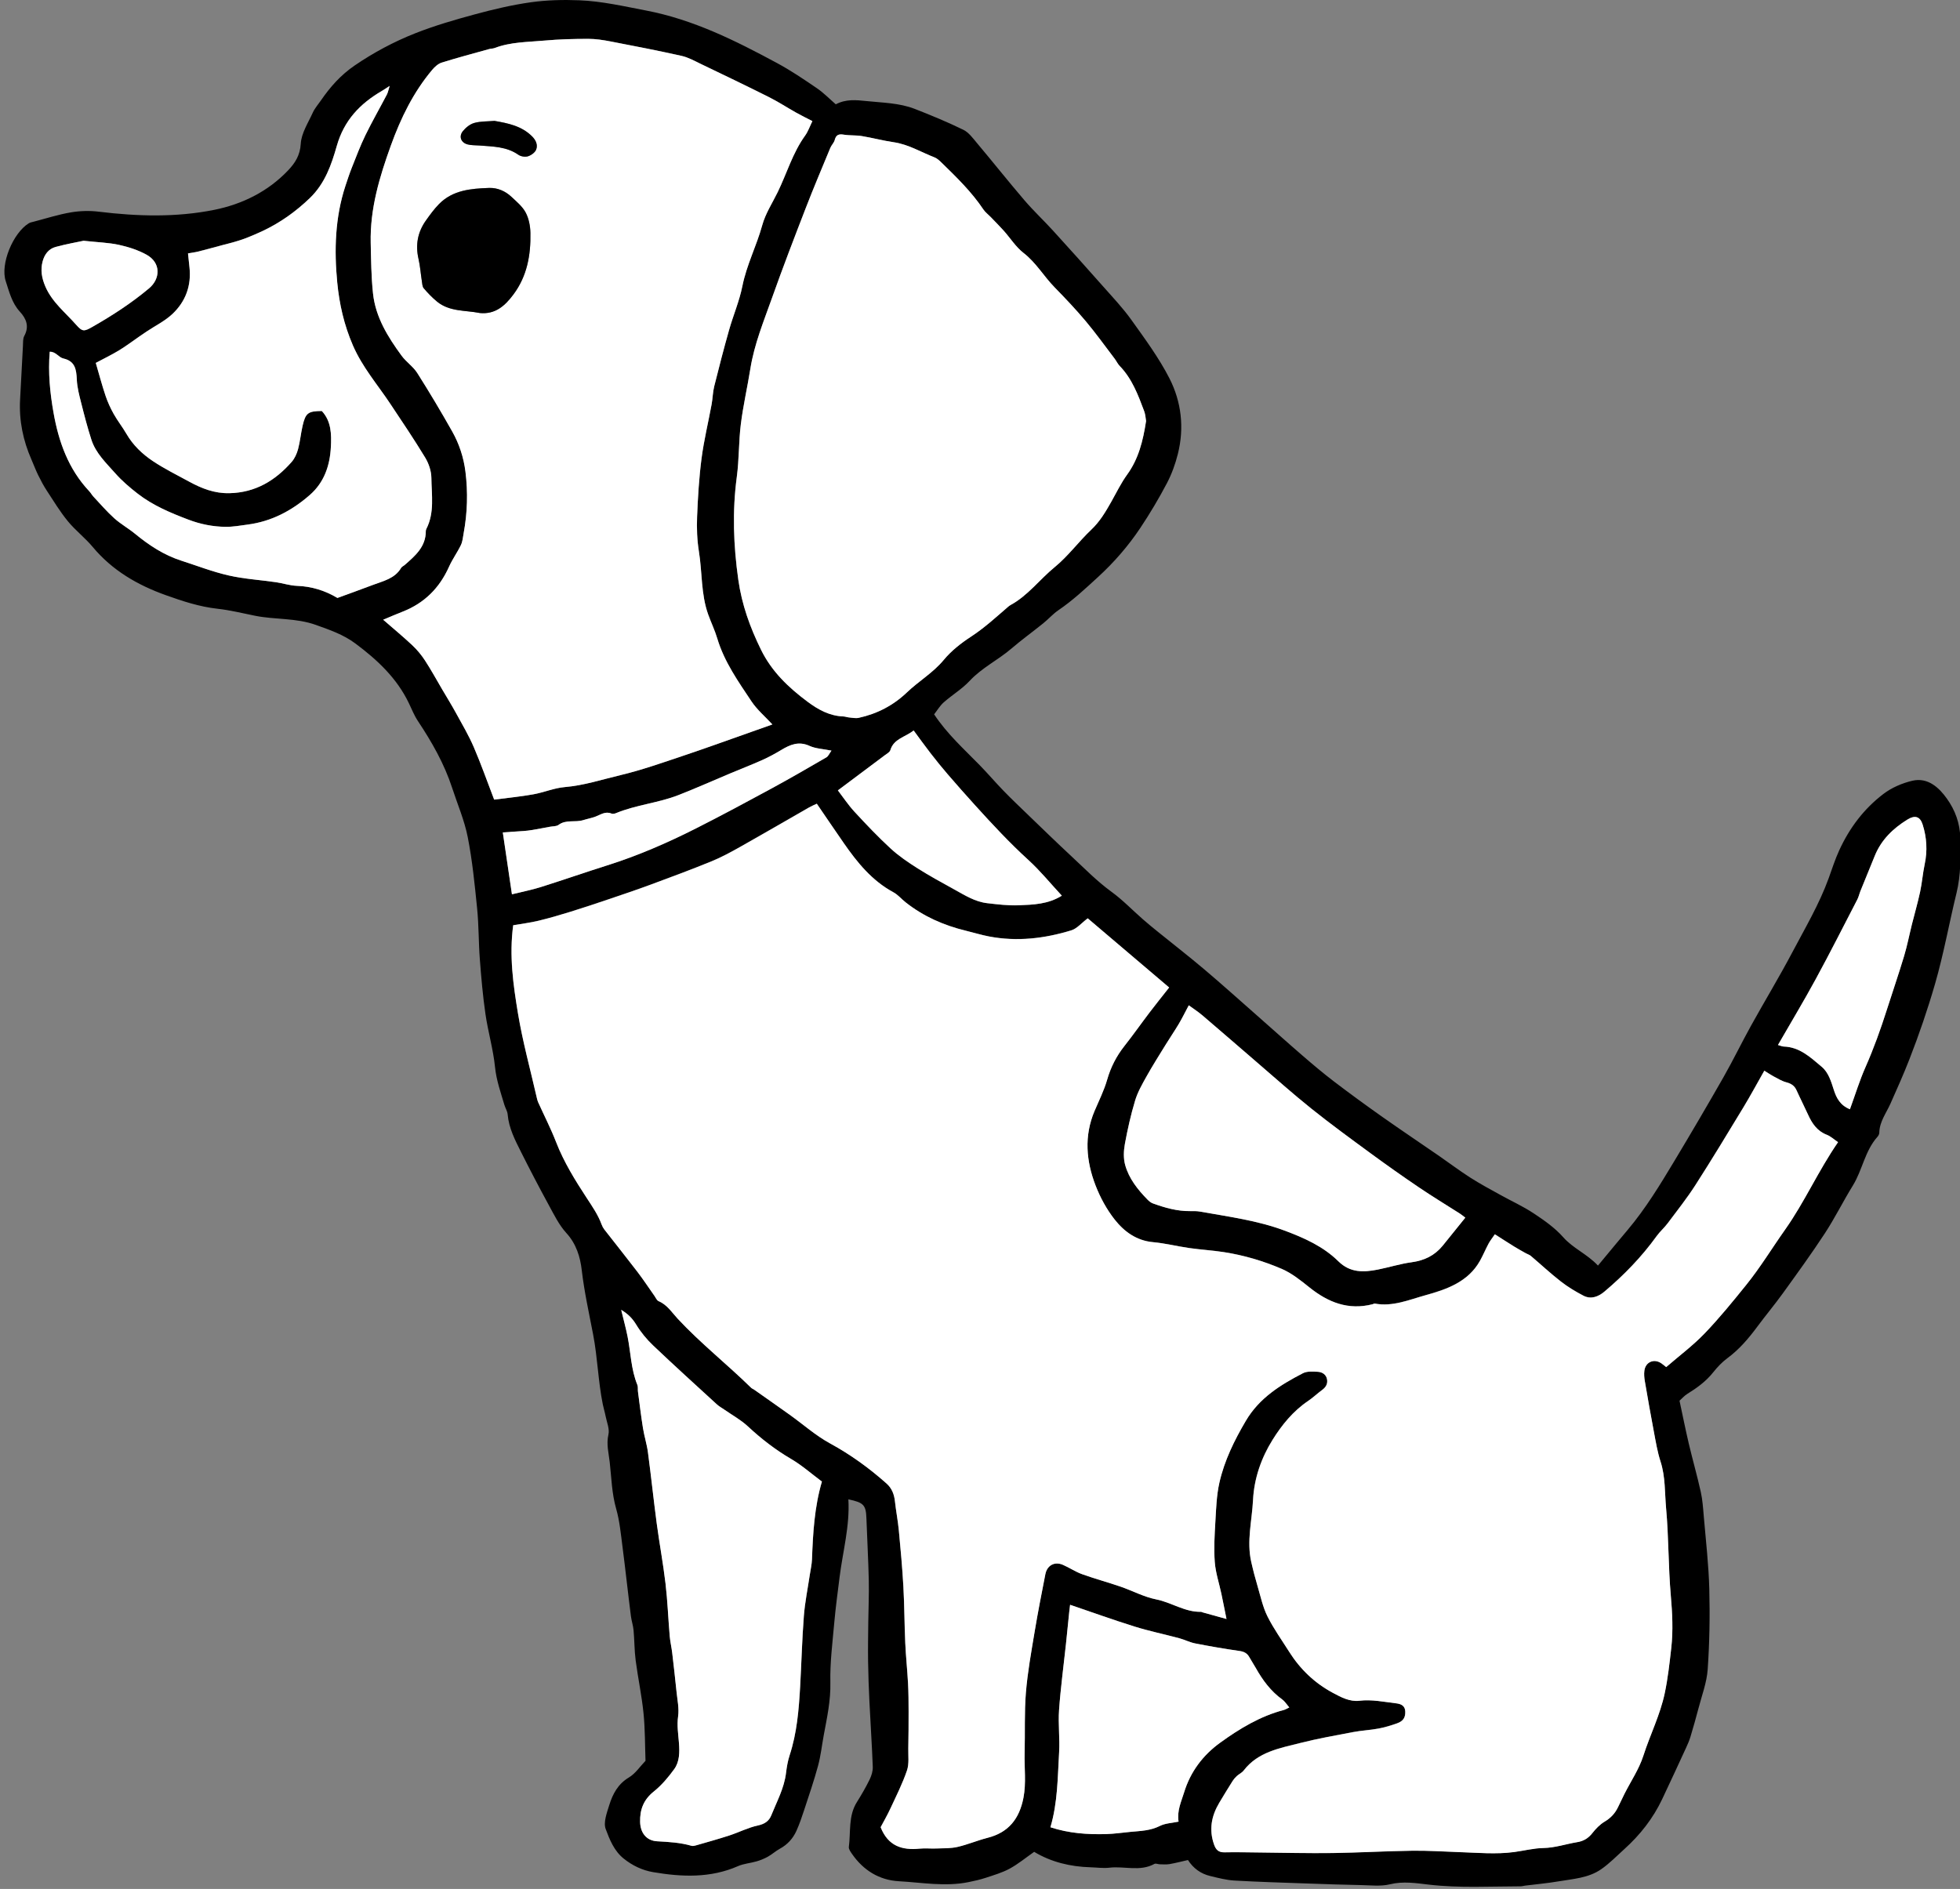 <?xml version="1.0" encoding="UTF-8"?>
<!DOCTYPE svg PUBLIC '-//W3C//DTD SVG 1.0//EN'
          'http://www.w3.org/TR/2001/REC-SVG-20010904/DTD/svg10.dtd'>
<svg data-name="Layer 2" height="88.3" preserveAspectRatio="xMidYMid meet" version="1.0" viewBox="-0.2 -0.0 91.6 88.3" width="91.6" xmlns="http://www.w3.org/2000/svg" xmlns:xlink="http://www.w3.org/1999/xlink" zoomAndPan="magnify"
><rect x="-0.2" y="-0.0" width="91.6" height="88.3" fill="#808080" stroke="none"/><g data-name="Layer 1"
  ><g
    ><g id="change1_1"
      ><path d="m38.857,4.878c.477-.255.951-.204,1.443-.153.761.079,1.533.086,2.255.367.765.298,1.526.614,2.264.974.251.122.443.386.631.611.75.893,1.476,1.807,2.234,2.693.42.49.894.933,1.329,1.411.778.853,1.549,1.713,2.314,2.578.463.524.949,1.035,1.354,1.603.63.882,1.282,1.765,1.773,2.726.56,1.097.699,2.313.393,3.532-.118.471-.288.942-.513,1.37-.375.712-.788,1.409-1.235,2.079-.562.844-1.224,1.608-1.975,2.297-.596.547-1.183,1.098-1.854,1.554-.259.176-.471.42-.716.618-.492.397-1.006.768-1.485,1.179-.624.536-1.378.894-1.95,1.508-.355.381-.819.658-1.213,1.006-.177.157-.302.372-.45.561.612.923,1.398,1.626,2.131,2.377.38.389.733.805,1.112,1.196.365.376.745.738,1.122,1.101.68.655,1.356,1.314,2.047,1.956.613.569,1.195,1.169,1.878,1.666.523.38.976.855,1.465,1.283.236.207.479.405.723.602.721.584,1.455,1.153,2.163,1.753.828.701,1.635,1.428,2.45,2.145.711.626,1.414,1.259,2.131,1.878.478.413.961.821,1.463,1.204.737.562,1.486,1.108,2.243,1.643.882.622,1.778,1.223,2.667,1.836.488.337.962.696,1.462,1.016.454.291.932.546,1.404.808.518.289,1.064.534,1.556.861.493.327.996.678,1.382,1.116.463.526,1.11.779,1.625,1.327.3-.362.576-.695.853-1.028.18-.216.36-.431.541-.646.84-.999,1.514-2.111,2.183-3.224.777-1.294,1.541-2.596,2.289-3.907.45-.79.846-1.611,1.287-2.407.639-1.153,1.323-2.281,1.938-3.446.596-1.13,1.252-2.237,1.689-3.442.16-.441.299-.882.497-1.314.481-1.049,1.155-1.939,2.059-2.629.388-.297.882-.51,1.36-.621.722-.167,1.244.321,1.611.836.38.532.616,1.149.628,1.861.015.86.029,1.704-.177,2.548-.345,1.412-.6,2.848-1.002,4.243-.344,1.192-.747,2.37-1.2,3.532-.274.704-.582,1.389-.887,2.076-.197.444-.511.84-.521,1.358-.001.064-.04.14-.085.19-.589.658-.703,1.554-1.153,2.283-.452.732-.834,1.508-1.304,2.227-.625.955-1.297,1.88-1.965,2.806-.38.527-.798,1.026-1.185,1.548-.41.553-.848,1.073-1.409,1.486-.249.183-.469.419-.663.662-.336.422-.757.728-1.209,1.006-.131.08-.235.204-.364.319.146.678.279,1.347.435,2.011.177.751.391,1.494.558,2.247.083.373.109.761.141,1.144.096,1.134.229,2.267.258,3.403.033,1.25.011,2.506-.075,3.754-.043.62-.277,1.227-.435,1.838-.114.441-.241.878-.371,1.314-.05.168-.121.331-.194.49-.373.809-.745,1.619-1.127,2.424-.427.902-1.032,1.672-1.771,2.338-.355.32-.691.669-1.081.939-.594.412-1.317.451-2.005.568-.514.088-1.035.133-1.553.198-.069.009-.138.032-.207.032-1.429.002-2.855.087-4.287-.079-.589-.068-1.197-.168-1.818-.016-.432.106-.909.045-1.365.037-.823-.015-1.645-.044-2.468-.073-1.147-.041-2.294-.073-3.439-.139-.381-.022-.759-.123-1.133-.213-.441-.105-.791-.364-1.035-.746-.316.071-.586.143-.861.19-.147.025-.302.012-.453.009-.086-.001-.191-.053-.253-.018-.676.372-1.405.094-2.103.177-.29.034-.589-.011-.883-.019-.945-.027-1.84-.243-2.635-.722-.396.277-.748.569-1.142.784-.348.19-.74.303-1.12.429-.263.087-.536.148-.808.203-1.086.22-2.172.019-3.254-.042-.916-.051-1.658-.51-2.188-1.275-.069-.099-.162-.227-.149-.329.093-.705-.032-1.449.378-2.099.214-.341.417-.691.594-1.053.088-.18.154-.397.146-.594-.038-1.013-.107-2.024-.156-3.037-.031-.629-.054-1.259-.063-1.889-.009-.61.003-1.221.009-1.832.007-.65.038-1.299.024-1.948-.021-.962-.077-1.923-.11-2.884-.022-.645-.117-.759-.844-.912.073,1.246-.262,2.437-.413,3.651-.086.696-.182,1.392-.244,2.09-.083.94-.206,1.884-.185,2.823.019.84-.155,1.633-.305,2.439-.09.484-.142.977-.27,1.451-.187.694-.422,1.375-.646,2.059-.109.332-.221.664-.364.982-.161.358-.417.642-.771.835-.198.108-.368.265-.565.375-.165.092-.345.165-.527.218-.285.084-.595.104-.863.221-1.296.569-2.635.511-3.978.282-.498-.085-.966-.307-1.375-.637-.446-.36-.652-.887-.835-1.376-.116-.309.052-.753.164-1.114.162-.522.405-.991.922-1.299.303-.181.516-.51.774-.777-.026-.714-.017-1.473-.093-2.224-.083-.827-.259-1.644-.367-2.469-.061-.466-.055-.94-.098-1.409-.02-.222-.095-.438-.124-.66-.138-1.077-.252-2.156-.392-3.233-.078-.599-.135-1.217-.296-1.781-.207-.724-.221-1.453-.302-2.18-.047-.423-.166-.843-.061-1.295.061-.262-.075-.571-.131-.857-.036-.186-.094-.368-.132-.555-.218-1.076-.243-2.176-.451-3.26-.192-1-.415-2.002-.534-3.022-.07-.603-.253-1.219-.714-1.722-.348-.38-.585-.871-.836-1.331-.444-.813-.872-1.636-1.288-2.464-.28-.558-.569-1.115-.624-1.758-.013-.15-.108-.292-.152-.441-.172-.582-.375-1.147-.438-1.768-.084-.835-.328-1.652-.448-2.485-.123-.848-.197-1.705-.262-2.56-.06-.787-.047-1.58-.126-2.364-.112-1.118-.223-2.24-.439-3.34-.154-.785-.479-1.537-.729-2.303-.367-1.126-.947-2.142-1.599-3.123-.173-.26-.29-.558-.426-.841-.563-1.172-1.477-2.025-2.5-2.787-.558-.416-1.19-.632-1.84-.865-.935-.336-1.907-.241-2.847-.43-.583-.117-1.163-.262-1.753-.327-.842-.093-1.629-.353-2.418-.635-1.324-.474-2.499-1.155-3.414-2.253-.356-.427-.81-.773-1.162-1.203-.365-.445-.666-.942-.982-1.425-.153-.234-.285-.483-.408-.734-.115-.234-.205-.48-.31-.719-.394-.895-.586-1.828-.533-2.808.045-.837.086-1.674.133-2.51.009-.157-.007-.337.063-.466.242-.446.095-.806-.208-1.136-.373-.406-.497-.932-.659-1.425-.263-.802.342-2.249,1.071-2.701.071-.044.161-.06.244-.081.576-.15,1.145-.334,1.73-.433.425-.072.877-.085,1.305-.032,1.805.221,3.615.272,5.396-.086,1.311-.264,2.513-.856,3.456-1.851.319-.337.555-.698.586-1.239.028-.495.347-.978.562-1.454.092-.203.247-.378.376-.565.438-.636.926-1.192,1.589-1.644.892-.608,1.829-1.107,2.819-1.499.911-.36,1.859-.635,2.806-.891.857-.232,1.728-.438,2.606-.561.743-.104,1.506-.122,2.257-.092,1.053.041,2.081.279,3.117.477,2.21.422,4.179,1.407,6.126,2.457.646.348,1.259.763,1.866,1.178.314.214.584.494.883.753Zm15.584,41.283c-1.277-1.085-2.556-2.172-3.809-3.237-.296.224-.503.481-.764.561-1.258.387-2.545.537-3.853.286-.361-.069-.715-.18-1.073-.266-1.034-.249-1.988-.67-2.826-1.333-.192-.152-.354-.352-.565-.465-1.005-.542-1.693-1.396-2.326-2.308-.417-.601-.827-1.208-1.254-1.832-.107.051-.237.103-.358.172-1.067.61-2.128,1.23-3.2,1.833-.443.249-.892.495-1.361.687-.94.385-1.894.738-2.847,1.091-.64.237-1.288.455-1.935.674-.598.202-1.197.403-1.8.59-.5.155-1.004.302-1.513.425-.386.093-.783.141-1.175.209-.192,1.417,0,2.775.222,4.115.221,1.33.582,2.637.882,3.954.016.068.032.138.061.202.281.622.593,1.231.84,1.866.365.939.892,1.786,1.436,2.619.261.4.527.785.692,1.234.03.082.073.162.126.231.517.664,1.044,1.321,1.555,1.991.276.362.526.743.789,1.115.061.086.108.21.192.244.396.166.613.519.884.812,1.073,1.159,2.317,2.135,3.442,3.239.036.036.09.052.133.082.557.392,1.116.783,1.67,1.179.627.449,1.212.973,1.884,1.338.96.522,1.827,1.152,2.638,1.873.25.222.359.507.395.836.049.455.139.905.182,1.36.083.874.163,1.748.212,2.624.049.877.048,1.756.088,2.634.029.632.096,1.262.13,1.894.024.436.025.874.026,1.312.001.575-.003,1.151-.014,1.726-.007.346.045.717-.062,1.031-.207.61-.501,1.191-.774,1.778-.146.314-.321.615-.457.874.351.889,1.01,1.082,1.821,1.001.261-.026.527.004.79-.007.328-.013.666,0,.982-.073.477-.11.933-.306,1.408-.427.982-.25,1.482-.893,1.672-1.865.137-.703.037-1.399.056-2.098.026-.942-.017-1.889.06-2.827.078-.957.252-1.907.41-2.855.149-.895.325-1.785.499-2.676.082-.419.435-.607.822-.438.305.133.586.325.897.437.588.212,1.194.375,1.785.578.562.193,1.101.486,1.676.6.72.142,1.345.603,2.103.581.016,0,.032.016.048.02.372.104.744.207,1.135.315-.087-.43-.16-.806-.24-1.182-.105-.494-.271-.982-.308-1.481-.047-.626-.008-1.261.028-1.89.035-.609.055-1.229.188-1.82.232-1.032.695-1.973,1.235-2.889.633-1.074,1.618-1.681,2.665-2.225.197-.102.475-.084.711-.067.195.014.378.126.419.347.039.208-.049.37-.224.498-.227.166-.431.363-.663.52-.698.47-1.226,1.123-1.654,1.808-.526.843-.865,1.798-.917,2.82-.048.961-.303,1.917-.086,2.885.088.391.191.78.304,1.165.139.469.241.96.458,1.393.288.576.669,1.106,1.014,1.653.514.816,1.193,1.464,2.043,1.919.383.205.781.422,1.237.368.583-.069,1.147.054,1.717.121.211.025.417.099.427.38.01.28-.089.453-.386.557-.281.099-.569.187-.861.242-.394.073-.799.091-1.193.166-.827.156-1.657.305-2.472.511-.961.243-1.97.414-2.637,1.282-.082.107-.222.169-.325.263-.076.069-.145.15-.199.237-.212.337-.421.676-.624,1.019-.361.611-.484,1.248-.24,1.94.088.252.212.374.492.368.56-.013,1.12.003,1.68.008,1.118.01,2.236.04,3.353.025,1.245-.017,2.49-.091,3.735-.108.735-.01,1.47.042,2.205.065.859.028,1.712.113,2.578-.006.448-.061.899-.178,1.341-.185.557-.01,1.063-.189,1.595-.276.289-.047.514-.183.701-.421.16-.204.352-.405.573-.536.288-.171.491-.39.63-.684.098-.206.196-.412.299-.616.299-.593.683-1.158.883-1.782.314-.98.782-1.9.999-2.923.149-.704.226-1.41.305-2.115.092-.81.05-1.63-.022-2.452-.119-1.355-.096-2.723-.22-4.077-.066-.727-.028-1.471-.26-2.186-.145-.447-.221-.917-.309-1.381-.151-.793-.29-1.587-.426-2.383-.027-.155-.04-.319-.021-.474.051-.421.46-.591.806-.344.069.049.134.104.215.168.61-.528,1.248-1.004,1.792-1.57.692-.72,1.324-1.499,1.952-2.277.66-.82,1.207-1.723,1.814-2.581.913-1.291,1.545-2.741,2.473-4.086-.185-.125-.341-.274-.527-.346-.45-.174-.685-.525-.872-.936-.175-.384-.367-.759-.541-1.144-.096-.212-.248-.312-.473-.371-.211-.055-.405-.177-.602-.28-.135-.071-.261-.159-.43-.264-.339.597-.646,1.167-.981,1.72-.736,1.215-1.471,2.431-2.238,3.626-.397.619-.857,1.198-1.298,1.788-.157.21-.361.385-.514.597-.701.974-1.53,1.827-2.444,2.598-.279.236-.625.374-.98.188-.368-.192-.73-.41-1.057-.665-.484-.377-.933-.798-1.402-1.195-.065-.055-.155-.079-.231-.122-.181-.102-.363-.202-.54-.311-.295-.182-.585-.372-.908-.577-.123.181-.222.301-.293.435-.14.262-.255.539-.399.798-.555.999-1.575,1.347-2.553,1.617-.757.209-1.533.547-2.366.389-.03-.006-.066.021-.1.03-1.134.292-2.082-.085-2.959-.789-.405-.325-.828-.664-1.298-.866-.863-.37-1.77-.637-2.703-.781-.533-.082-1.074-.113-1.607-.189-.568-.081-1.129-.224-1.698-.276-.774-.071-1.347-.494-1.789-1.053-.375-.475-.678-1.033-.897-1.6-.439-1.139-.54-2.311-.047-3.478.205-.484.445-.96.589-1.462.168-.587.433-1.103.809-1.579.403-.51.776-1.042,1.169-1.56.285-.375.581-.742.92-1.173Zm-18.543-12.298c-.335-.364-.715-.684-.979-1.081-.617-.929-1.269-1.845-1.596-2.938-.114-.383-.291-.747-.426-1.124-.34-.951-.274-1.965-.433-2.945-.086-.531-.106-1.082-.084-1.621.036-.911.091-1.825.208-2.728.11-.849.315-1.685.471-2.529.051-.276.052-.563.12-.834.219-.882.447-1.763.695-2.637.195-.688.483-1.355.622-2.053.197-.989.662-1.879.926-2.838.154-.561.474-1.041.724-1.554.429-.879.699-1.835,1.281-2.642.14-.194.219-.431.341-.679-.271-.14-.518-.261-.758-.395-.427-.24-.838-.509-1.275-.728-1.049-.526-2.107-1.034-3.164-1.541-.299-.144-.598-.313-.917-.385-1.102-.247-2.211-.462-3.32-.675-.342-.066-.693-.121-1.04-.121-.68.002-1.362.018-2.038.08-.784.072-1.583.061-2.336.348-.081.031-.174.027-.259.05-.74.206-1.484.403-2.217.633-.17.053-.33.201-.449.344-.878,1.047-1.464,2.247-1.927,3.532-.533,1.478-.977,2.961-.942,4.549.018.789.024,1.583.108,2.366.119,1.11.695,2.035,1.339,2.913.213.29.538.503.729.804.569.896,1.112,1.809,1.633,2.733.327.581.535,1.212.619,1.881.121.965.091,1.923-.084,2.878-.034.187-.049.386-.129.553-.166.345-.397.66-.553,1.009-.444.993-1.149,1.702-2.163,2.101-.286.112-.568.235-.916.379.491.427.936.794,1.355,1.188.223.21.427.452.594.709.287.439.539.901.805,1.354.221.375.45.746.659,1.128.284.519.587,1.033.821,1.575.339.787.622,1.597.953,2.456.619-.081,1.227-.14,1.827-.247.496-.088.977-.297,1.474-.339.894-.076,1.738-.354,2.598-.558.987-.235,1.951-.577,2.916-.9,1.098-.367,2.186-.764,3.278-1.148.31-.109.619-.219.912-.323Zm17.462-14.175c-.023-.128-.029-.306-.088-.464-.283-.757-.565-1.516-1.145-2.116-.096-.099-.155-.233-.24-.345-.446-.586-.875-1.186-1.349-1.75-.462-.55-.958-1.073-1.46-1.587-.502-.514-.861-1.148-1.444-1.6-.363-.281-.62-.697-.932-1.046-.198-.221-.409-.431-.615-.645-.11-.114-.243-.212-.33-.341-.55-.823-1.254-1.507-1.957-2.192-.098-.096-.207-.198-.331-.246-.632-.246-1.218-.608-1.908-.708-.5-.073-.992-.206-1.491-.288-.275-.045-.561-.02-.835-.065-.233-.039-.364.002-.427.249-.033.13-.151.237-.204.365-.387.934-.781,1.865-1.146,2.808-.541,1.398-1.079,2.797-1.58,4.209-.386,1.088-.829,2.161-1.013,3.314-.138.863-.335,1.719-.444,2.585-.102.816-.079,1.648-.188,2.462-.216,1.613-.158,3.208.07,4.817.165,1.161.546,2.22,1.059,3.265.506,1.031,1.288,1.771,2.179,2.435.499.371,1.03.664,1.673.687.087.003.172.038.259.046.151.013.311.05.454.019.86-.186,1.621-.582,2.255-1.189.554-.53,1.224-.917,1.724-1.522.351-.425.81-.784,1.275-1.087.622-.406,1.161-.902,1.717-1.383.04-.034.082-.068.128-.093.813-.443,1.361-1.198,2.064-1.773.627-.513,1.117-1.19,1.709-1.75.403-.382.671-.838.936-1.307.241-.426.455-.873.74-1.267.534-.737.741-1.574.883-2.497ZM15.567,27.95c.577-.212,1.121-.405,1.66-.61.486-.185,1.022-.291,1.318-.797.033-.056.11-.086.163-.132.491-.429.993-.851.99-1.588,0-.034.01-.071.026-.102.389-.762.242-1.584.234-2.383-.003-.319-.122-.672-.289-.948-.517-.854-1.078-1.683-1.631-2.515-.598-.9-1.305-1.709-1.749-2.734-.415-.957-.634-1.934-.73-2.932-.147-1.519-.103-3.046.382-4.522.096-.293.193-.586.307-.872.2-.503.391-1.012.628-1.498.313-.643.67-1.264,1.002-1.898.052-.1.071-.217.13-.404-.173.112-.267.178-.366.236-1.02.593-1.765,1.374-2.103,2.564-.25.88-.554,1.764-1.264,2.446-.649.623-1.361,1.131-2.166,1.518-.266.128-.538.241-.812.35-.178.071-.364.126-.548.18-.168.05-.339.089-.508.135-.387.103-.773.211-1.161.309-.149.038-.302.056-.496.091.026.242.046.447.069.652.094.858-.183,1.601-.796,2.179-.35.33-.802.55-1.207.821-.116.077-.23.156-.344.235-.315.217-.621.449-.947.647-.338.205-.696.377-1.085.585.154.525.288,1.033.454,1.529.099.296.232.585.384.858.18.321.411.612.596.931.306.529.74.942,1.233,1.271.538.36,1.125.649,1.695.96.587.321,1.186.558,1.887.541,1.213-.028,2.137-.587,2.905-1.461.143-.162.242-.384.299-.596.096-.354.128-.725.21-1.084.14-.612.255-.694.901-.701.448.484.453,1.093.423,1.684-.044.86-.307,1.649-.983,2.241-.837.732-1.785,1.237-2.901,1.384-.347.046-.696.11-1.043.106-.592-.008-1.168-.122-1.729-.335-.836-.318-1.657-.661-2.368-1.212-.372-.289-.738-.6-1.049-.952-.426-.484-.915-.939-1.12-1.576-.183-.568-.333-1.147-.479-1.726-.09-.357-.185-.72-.202-1.084-.021-.469-.074-.859-.629-.985-.221-.05-.356-.327-.636-.314-.081.975.012,1.914.177,2.847.242,1.367.697,2.639,1.671,3.674.072.076.122.173.194.25.321.342.627.7.975,1.013.298.268.656.467.967.722.655.539,1.353.999,2.167,1.26.734.235,1.457.518,2.205.689.724.165,1.476.21,2.214.317.328.048.652.158.98.17.682.024,1.304.214,1.892.564Zm13.267,33.282c.113.467.22.854.298,1.246.15.753.16,1.533.457,2.258.038.093.014.209.028.313.075.571.143,1.143.235,1.711.061.379.181.75.232,1.13.148,1.108.263,2.221.411,3.329.125.935.3,1.864.41,2.801.096.815.126,1.638.196,2.457.022.261.085.519.116.779.072.608.141,1.216.203,1.826.039.382.127.776.074,1.148-.061.431.008.833.04,1.251.031.414.033.866-.222,1.217-.277.381-.591.755-.957,1.048-.476.38-.651.842-.637,1.421.012.506.29.877.795.904.545.03,1.083.059,1.61.212.062.018.141-.002.207-.021.52-.15,1.042-.294,1.556-.462.448-.146.876-.369,1.333-.467.313-.067.519-.202.627-.47.261-.651.605-1.273.691-1.987.033-.278.081-.56.168-.825.341-1.043.43-2.123.491-3.207.062-1.101.089-2.204.174-3.303.05-.645.182-1.283.277-1.924.036-.243.094-.485.103-.729.045-1.221.114-2.438.464-3.632-.484-.36-.935-.762-1.447-1.061-.734-.43-1.391-.94-2.012-1.518-.328-.306-.735-.527-1.106-.787-.115-.08-.241-.148-.344-.242-.997-.914-2-1.822-2.98-2.755-.301-.287-.575-.619-.79-.973-.171-.282-.373-.493-.698-.689Zm39.448-4.314c-.13-.097-.195-.151-.265-.196-.635-.406-1.281-.797-1.906-1.22-.766-.519-1.523-1.053-2.269-1.601-.933-.684-1.868-1.367-2.77-2.09-.876-.702-1.713-1.452-2.565-2.184-.837-.719-1.669-1.445-2.509-2.161-.206-.175-.436-.323-.642-.474-.167.314-.305.597-.465.867-.197.331-.416.649-.618.978-.303.493-.613.982-.895,1.486-.202.361-.412.73-.53,1.122-.2.665-.353,1.347-.478,2.03-.058.317-.072.674.013.979.176.637.586,1.151,1.044,1.619.071.073.159.145.253.179.561.203,1.131.366,1.736.36.158-.002.319-.005.473.023,1.324.238,2.665.41,3.935.884.918.342,1.817.741,2.523,1.438.551.544,1.179.52,1.844.388.531-.105,1.053-.271,1.588-.344.589-.08,1.069-.313,1.442-.77.344-.42.682-.845,1.061-1.316Zm-18.471,18.1c-.014.115-.028.214-.038.314-.052.506-.102,1.012-.155,1.517-.109,1.027-.249,2.052-.322,3.081-.047.658.041,1.326.002,1.985-.069,1.166-.063,2.343-.406,3.5.855.281,1.725.345,2.603.319.385-.011.768-.069,1.152-.105.462-.043.921-.053,1.358-.275.253-.129.567-.136.876-.202-.079-.517.124-.926.257-1.361.299-.98.888-1.75,1.687-2.329.907-.657,1.872-1.24,2.978-1.531.079-.021.151-.069.253-.118-.123-.141-.207-.283-.33-.372-.54-.389-.919-.907-1.24-1.478-.094-.167-.203-.327-.295-.495-.101-.184-.243-.262-.457-.293-.695-.1-1.388-.219-2.077-.354-.255-.05-.494-.175-.746-.243-.693-.186-1.398-.331-2.082-.544-1.001-.312-1.988-.669-3.016-1.018Zm36.444-23.166c.253-.695.452-1.348.726-1.967.389-.88.711-1.78,1.002-2.694.266-.834.551-1.662.803-2.5.146-.485.242-.984.364-1.476.127-.508.274-1.012.384-1.523.092-.427.124-.867.215-1.295.134-.628.097-1.241-.094-1.847-.124-.394-.366-.454-.717-.237-.675.418-1.219.946-1.523,1.695-.223.549-.448,1.096-.67,1.646-.052.13-.081.271-.145.394-.644,1.245-1.277,2.497-1.947,3.729-.558,1.025-1.16,2.026-1.762,3.072.135.038.2.071.265.072.749.02,1.258.51,1.778.945.322.27.442.689.571,1.091.117.365.296.713.749.895Zm-36.833-9.981c-.537-.579-1.011-1.166-1.563-1.668-.882-.803-1.689-1.674-2.488-2.555-.436-.481-.866-.968-1.29-1.46-.275-.319-.539-.648-.797-.98-.266-.343-.518-.696-.786-1.059-.407.319-.931.386-1.089.917-.03.1-.17.173-.268.246-.711.535-1.423,1.066-2.185,1.636.241.314.48.677.77.992.546.592,1.102,1.179,1.694,1.724.382.351.82.648,1.26.927.559.354,1.142.671,1.721.991.487.269.967.574,1.535.639.488.056.983.117,1.471.098.671-.027,1.36-.043,2.012-.446Zm-25.697-.066c.473-.117.921-.204,1.353-.34,1.033-.325,2.056-.683,3.089-1.009,1.441-.454,2.821-1.054,4.165-1.734,1.191-.602,2.366-1.234,3.539-1.871.86-.467,1.708-.959,2.554-1.45.087-.051.133-.173.234-.313-.389-.079-.736-.089-1.027-.222-.506-.23-.906-.057-1.323.194-.283.171-.575.33-.877.465-.495.222-1.001.417-1.502.627-.807.339-1.607.697-2.422,1.015-.947.37-1.981.455-2.924.846-.062.026-.149.042-.206.018-.282-.12-.5.048-.739.139-.188.071-.401.11-.578.166-.381.12-.805-.04-1.155.223-.101.076-.269.062-.406.088-.273.051-.545.104-.818.15-.136.023-.274.038-.411.049-.326.024-.652.044-.972.065.143.97.28,1.9.427,2.894ZM3.71,11.255c-.327.07-.826.157-1.313.29-.327.089-.521.353-.606.677-.107.402-.04.778.126,1.167.314.734.931,1.213,1.434,1.785.302.343.378.329.774.102.928-.53,1.823-1.111,2.643-1.799.523-.439.571-1.188-.124-1.572-.393-.217-.842-.361-1.283-.458-.478-.105-.977-.118-1.652-.191Z"
      /></g
      ><g id="change2_1"
      ><path d="m54.441,46.162c-.338.43-.635.797-.92,1.173-.393.517-.766,1.05-1.169,1.56-.376.476-.64.992-.809,1.579-.144.502-.384.978-.589,1.462-.494,1.167-.393,2.338.047,3.478.218.566.522,1.125.897,1.6.442.559,1.014.982,1.789,1.053.57.052,1.13.195,1.698.276.534.076,1.075.107,1.607.189.933.144,1.84.412,2.703.781.471.202.893.54,1.298.866.877.704,1.824,1.081,2.959.789.034-.009.07-.036.1-.03.834.158,1.609-.18,2.366-.389.979-.27,1.998-.618,2.553-1.617.144-.26.259-.536.399-.798.072-.134.17-.255.293-.435.323.206.613.395.908.577.176.109.359.209.54.311.076.043.166.067.231.122.468.397.918.818,1.402,1.195.327.255.689.473,1.057.665.355.185.701.047.98-.188.914-.771,1.743-1.625,2.444-2.598.153-.212.357-.387.514-.597.441-.59.901-1.169,1.298-1.788.767-1.195,1.502-2.411,2.238-3.626.335-.553.642-1.123.981-1.72.169.105.295.193.43.264.196.103.391.225.602.28.225.059.377.158.473.371.173.384.366.76.541,1.144.187.411.423.761.872.936.186.072.342.221.527.346-.928,1.345-1.56,2.795-2.473,4.086-.607.858-1.153,1.761-1.814,2.581-.627.778-1.26,1.557-1.952,2.277-.544.566-1.182,1.042-1.792,1.57-.081-.064-.146-.119-.215-.168-.346-.247-.756-.077-.806.344-.019.155-.006.319.021.474.136.795.275,1.59.426,2.383.088.463.164.934.309,1.381.232.715.194,1.459.26,2.186.124,1.354.101,2.722.22,4.077.072.822.113,1.642.022,2.452-.08.704-.157,1.411-.305,2.115-.216,1.023-.685,1.943-.999,2.923-.2.624-.584,1.189-.883,1.782-.103.204-.201.41-.299.616-.139.294-.342.513-.63.684-.22.131-.413.331-.573.536-.187.239-.412.374-.701.421-.531.087-1.038.266-1.595.276-.442.008-.892.124-1.341.185-.866.118-1.719.033-2.578.006-.735-.024-1.471-.076-2.205-.065-1.245.017-2.49.091-3.735.108-1.117.015-2.235-.015-3.353-.025-.56-.005-1.12-.02-1.68-.008-.28.006-.404-.116-.492-.368-.243-.692-.121-1.33.24-1.94.203-.343.412-.682.624-1.019.055-.087.123-.168.199-.237.103-.094.243-.155.325-.263.667-.867,1.676-1.038,2.637-1.282.815-.206,1.645-.354,2.472-.511.394-.075.799-.092,1.193-.166.292-.054.581-.143.861-.242.297-.105.396-.278.386-.557-.01-.281-.217-.355-.427-.38-.57-.067-1.134-.19-1.717-.121-.456.054-.854-.163-1.237-.368-.85-.455-1.528-1.103-2.043-1.919-.345-.547-.726-1.077-1.014-1.653-.217-.432-.319-.923-.458-1.393-.114-.385-.217-.773-.304-1.165-.217-.968.038-1.924.086-2.885.051-1.023.391-1.977.917-2.82.427-.685.956-1.338,1.654-1.808.232-.156.436-.354.663-.52.175-.128.263-.29.224-.498-.041-.221-.224-.334-.419-.347-.237-.016-.514-.035-.711.067-1.047.544-2.033,1.151-2.665,2.225-.54.916-1.002,1.857-1.235,2.889-.133.591-.153,1.211-.188,1.82-.037.629-.075,1.264-.028,1.89.037.498.203.987.308,1.481.08.375.153.752.24,1.182-.39-.108-.762-.211-1.135-.315-.017-.005-.032-.021-.048-.02-.758.021-1.383-.439-2.103-.581-.576-.114-1.114-.407-1.676-.6-.591-.203-1.197-.366-1.785-.578-.311-.112-.592-.304-.897-.437-.388-.169-.74.019-.822.438-.174.891-.35,1.781-.499,2.676-.157.949-.331,1.899-.41,2.855-.077.938-.034,1.885-.06,2.827-.019.699.081,1.396-.056,2.098-.19.972-.689,1.615-1.672,1.865-.475.121-.931.317-1.408.427-.316.073-.654.06-.982.073-.263.011-.529-.019-.79.007-.811.081-1.47-.112-1.821-1.001.137-.259.312-.56.457-.874.272-.587.566-1.168.774-1.778.107-.314.055-.685.062-1.031.011-.575.015-1.151.014-1.726,0-.437-.003-.875-.026-1.312-.034-.632-.102-1.262-.13-1.894-.04-.877-.039-1.757-.088-2.634-.049-.876-.129-1.751-.212-2.624-.043-.455-.133-.905-.182-1.36-.036-.329-.144-.614-.395-.836-.811-.72-1.678-1.35-2.638-1.873-.672-.366-1.257-.89-1.884-1.338-.554-.396-1.113-.787-1.67-1.179-.043-.03-.097-.046-.133-.082-1.124-1.104-2.368-2.081-3.442-3.239-.271-.293-.488-.646-.884-.812-.084-.035-.131-.159-.192-.244-.263-.372-.513-.753-.789-1.115-.511-.669-1.038-1.326-1.555-1.991-.053-.068-.096-.149-.126-.231-.164-.45-.431-.835-.692-1.234-.545-.833-1.072-1.68-1.436-2.619-.247-.635-.559-1.244-.84-1.866-.029-.064-.045-.133-.061-.202-.3-1.317-.662-2.624-.882-3.954-.222-1.34-.413-2.698-.222-4.115.392-.068.789-.117,1.175-.209.509-.122,1.012-.27,1.513-.425.603-.186,1.202-.387,1.8-.59.647-.219,1.295-.437,1.935-.674.953-.353,1.907-.706,2.847-1.091.469-.192.919-.438,1.361-.687,1.071-.603,2.133-1.223,3.2-1.833.121-.069.251-.121.358-.172.427.624.836,1.23,1.254,1.832.633.912,1.321,1.765,2.326,2.308.211.114.373.314.565.465.838.663,1.792,1.083,2.826,1.333.358.086.711.197,1.073.266,1.308.251,2.595.1,3.853-.286.261-.08.468-.337.764-.561,1.253,1.065,2.532,2.152,3.809,3.237Z" fill="#fff"
      /></g
      ><g id="change2_2"
      ><path d="m35.899,33.864c-.293.104-.602.214-.912.323-1.092.384-2.18.781-3.278,1.148-.965.323-1.928.665-2.916.9-.859.204-1.704.483-2.598.558-.497.042-.978.251-1.474.339-.599.107-1.207.166-1.827.247-.33-.86-.614-1.67-.953-2.456-.233-.542-.536-1.056-.821-1.575-.209-.382-.438-.753-.659-1.128-.266-.453-.518-.915-.805-1.354-.168-.257-.371-.499-.594-.709-.419-.394-.864-.76-1.355-1.188.348-.145.63-.267.916-.379,1.015-.399,1.72-1.108,2.163-2.101.156-.349.387-.664.553-1.009.08-.167.095-.366.129-.553.176-.955.205-1.913.084-2.878-.084-.669-.292-1.301-.619-1.881-.521-.924-1.065-1.837-1.633-2.733-.191-.301-.516-.513-.729-.804-.644-.877-1.22-1.803-1.339-2.913-.084-.784-.09-1.577-.108-2.366-.036-1.587.408-3.071.942-4.549.464-1.285,1.049-2.485,1.927-3.532.119-.142.279-.29.449-.344.733-.23,1.477-.427,2.217-.633.084-.024.178-.019.259-.05.753-.287,1.553-.276,2.336-.348.676-.062,1.358-.079,2.038-.08.347,0,.698.055,1.04.121,1.109.213,2.218.428,3.32.675.319.071.618.241.917.385,1.058.508,2.116,1.015,3.164,1.541.437.219.848.488,1.275.728.24.135.487.255.758.395-.122.248-.201.485-.341.679-.582.807-.852,1.762-1.281,2.642-.25.513-.57.994-.724,1.554-.264.96-.729,1.85-.926,2.838-.139.698-.427,1.365-.622,2.053-.247.875-.475,1.755-.695,2.637-.067.271-.069.558-.12.834-.155.843-.36,1.68-.471,2.529-.117.903-.172,1.817-.208,2.728-.021.539-.002,1.089.084,1.621.159.98.093,1.994.433,2.945.135.377.312.741.426,1.124.326,1.093.978,2.009,1.596,2.938.264.397.644.717.979,1.081Zm-13.687-19.234c.735.076,1.187-.337,1.582-.866.641-.857.816-1.846.794-2.879-.007-.321-.073-.671-.221-.95-.15-.283-.423-.507-.664-.734-.289-.272-.658-.431-1.045-.417-.845.03-1.697.098-2.341.754-.229.233-.424.503-.614.77-.385.543-.495,1.14-.344,1.795.078.338.101.688.155,1.032.018.117.021.26.09.34.19.223.397.439.623.624.581.475,1.316.398,1.984.529Zm.693-8.979c-.313.027-.638.013-.936.095-.201.055-.401.217-.536.384-.198.246-.093.532.211.617.182.051.381.039.573.054.625.051,1.259.049,1.81.433.115.08.315.112.447.071.15-.046.329-.175.383-.312.086-.218-.009-.438-.187-.616-.489-.49-1.122-.616-1.764-.728Z" fill="#fff"
      /></g
      ><g id="change2_3"
      ><path d="m53.361,19.688c-.142.923-.349,1.76-.883,2.497-.286.394-.5.841-.74,1.267-.265.469-.533.926-.936,1.307-.592.561-1.082,1.238-1.709,1.75-.703.575-1.251,1.33-2.064,1.773-.046.025-.088.058-.128.093-.556.48-1.095.977-1.717,1.383-.466.304-.924.662-1.275,1.087-.5.605-1.17.992-1.724,1.522-.634.607-1.395,1.003-2.255,1.189-.143.031-.303-.006-.454-.019-.087-.008-.172-.042-.259-.046-.643-.023-1.174-.315-1.673-.687-.891-.664-1.673-1.404-2.179-2.435-.513-1.045-.895-2.103-1.059-3.265-.228-1.609-.286-3.204-.07-4.817.109-.815.086-1.647.188-2.462.108-.867.306-1.722.444-2.585.184-1.153.626-2.226,1.013-3.314.501-1.412,1.039-2.811,1.58-4.209.365-.943.759-1.874,1.146-2.808.053-.128.171-.235.204-.365.063-.247.194-.288.427-.249.274.045.561.02.835.065.499.082.991.215,1.491.288.69.1,1.276.462,1.908.708.124.048.233.15.331.246.703.686,1.407,1.369,1.957,2.192.086.129.22.227.33.341.206.214.417.424.615.645.312.349.569.765.932,1.046.584.452.943,1.086,1.444,1.6.502.514.998,1.037,1.46,1.587.473.564.902,1.164,1.349,1.75.085.111.144.245.24.345.58.599.861,1.359,1.145,2.116.059.158.065.335.088.464Z" fill="#fff"
      /></g
      ><g id="change2_4"
      ><path d="m15.567,27.95c-.588-.35-1.21-.54-1.892-.564-.328-.012-.652-.122-.98-.17-.738-.107-1.49-.151-2.214-.317-.749-.171-1.472-.453-2.205-.689-.814-.261-1.512-.721-2.167-1.26-.31-.255-.669-.454-.967-.722-.348-.313-.654-.671-.975-1.013-.072-.077-.122-.174-.194-.25-.975-1.035-1.43-2.308-1.671-3.674-.165-.933-.258-1.872-.177-2.847.28-.013.415.264.636.314.554.126.607.516.629.985.016.364.112.728.202,1.084.145.579.296,1.158.479,1.726.205.637.693,1.093,1.12,1.576.311.352.676.663,1.049.952.71.551,1.532.894,2.368,1.212.561.214,1.137.327,1.729.335.347.005.697-.06,1.043-.106,1.116-.147,2.064-.652,2.901-1.384.676-.591.939-1.381.983-2.241.03-.591.025-1.201-.423-1.684-.645.007-.761.089-.901.701-.082.359-.115.729-.21,1.084-.057.211-.157.433-.299.596-.769.874-1.692,1.433-2.905,1.461-.701.016-1.3-.221-1.887-.541-.57-.311-1.157-.6-1.695-.96-.493-.33-.927-.742-1.233-1.271-.184-.319-.416-.61-.596-.931-.153-.273-.285-.562-.384-.858-.167-.496-.3-1.004-.454-1.529.389-.208.747-.38,1.085-.585.326-.198.632-.43.947-.647.114-.079.229-.158.344-.235.406-.27.858-.491,1.207-.821.613-.578.89-1.321.796-2.179-.022-.205-.043-.41-.069-.652.194-.035.347-.053.496-.091.388-.099.774-.206,1.161-.309.169-.045.34-.085.508-.135.184-.055.37-.11.548-.18.274-.109.547-.223.812-.35.805-.386,1.517-.894,2.166-1.518.71-.682,1.014-1.566,1.264-2.446.339-1.19,1.084-1.971,2.103-2.564.099-.058.193-.124.366-.236-.059.187-.077.304-.13.404-.332.634-.688,1.255-1.002,1.898-.237.486-.428.995-.628,1.498-.114.286-.21.579-.307.872-.485,1.476-.529,3.003-.382,4.522.097.998.316,1.975.73,2.932.444,1.025,1.151,1.834,1.749,2.734.553.832,1.114,1.661,1.631,2.515.167.276.286.629.289.948.008.798.155,1.62-.234,2.383-.016.03-.026.068-.026.102.003.737-.5,1.159-.99,1.588-.053.046-.13.075-.163.132-.296.506-.832.611-1.318.797-.539.206-1.083.399-1.66.61Z" fill="#fff"
      /></g
      ><g id="change2_5"
      ><path d="m28.834,61.232c.324.195.526.406.698.689.215.355.489.687.79.973.98.932,1.983,1.841,2.98,2.755.102.094.229.162.344.242.371.259.777.481,1.106.787.621.578,1.278,1.088,2.012,1.518.512.3.964.701,1.447,1.061-.351,1.194-.419,2.411-.464,3.632-.009.244-.067.486-.103.729-.095.641-.227,1.279-.277,1.924-.085,1.099-.112,2.202-.174,3.303-.061,1.084-.149,2.164-.491,3.207-.087.265-.134.547-.168.825-.086.714-.43,1.336-.691,1.987-.108.268-.314.402-.627.47-.456.098-.885.321-1.333.467-.514.168-1.036.311-1.556.462-.066.019-.145.04-.207.021-.527-.153-1.065-.182-1.61-.212-.504-.028-.783-.399-.795-.904-.014-.579.162-1.04.637-1.421.366-.292.68-.666.957-1.048.255-.351.253-.803.222-1.217-.032-.418-.101-.821-.04-1.251.053-.372-.036-.765-.074-1.148-.062-.609-.131-1.218-.203-1.826-.031-.261-.094-.518-.116-.779-.07-.819-.1-1.641-.196-2.457-.11-.937-.285-1.866-.41-2.801-.148-1.108-.263-2.221-.411-3.329-.051-.38-.171-.751-.232-1.13-.091-.568-.159-1.141-.235-1.711-.014-.104.01-.221-.028-.313-.297-.724-.307-1.505-.457-2.258-.078-.392-.185-.779-.298-1.246Z" fill="#fff"
      /></g
      ><g id="change2_6"
      ><path d="m68.283,56.918c-.379.471-.717.895-1.061,1.316-.373.456-.853.69-1.442.77-.535.072-1.057.238-1.588.344-.665.132-1.292.156-1.844-.388-.707-.697-1.605-1.096-2.523-1.438-1.27-.473-2.611-.646-3.935-.884-.154-.028-.315-.025-.473-.023-.605.006-1.176-.157-1.736-.36-.094-.034-.181-.106-.253-.179-.459-.468-.868-.983-1.044-1.619-.085-.306-.071-.662-.013-.979.125-.683.278-1.365.478-2.03.118-.392.328-.761.53-1.122.282-.505.592-.994.895-1.486.202-.328.421-.646.618-.978.16-.27.298-.554.465-.867.206.151.436.298.642.474.84.716,1.672,1.441,2.509,2.161.852.732,1.689,1.482,2.565,2.184.902.723,1.837,1.406,2.77,2.09.746.547,1.503,1.082,2.269,1.601.624.423,1.27.814,1.906,1.22.07.045.135.099.265.196Z" fill="#fff"
      /></g
      ><g id="change2_7"
      ><path d="m49.812,75.018c1.028.349,2.015.706,3.016,1.018.684.213,1.389.358,2.082.544.252.068.491.193.746.243.689.135,1.382.254,2.077.354.215.031.356.109.457.293.093.168.201.327.295.495.321.571.7,1.089,1.24,1.478.123.089.207.231.33.372-.102.048-.174.097-.253.118-1.106.29-2.071.874-2.978,1.531-.799.579-1.388,1.349-1.687,2.329-.133.435-.336.844-.257,1.361-.308.066-.623.074-.876.202-.437.222-.896.232-1.358.275-.384.036-.768.094-1.152.105-.878.025-1.748-.038-2.603-.319.343-1.157.337-2.334.406-3.5.039-.659-.049-1.327-.002-1.985.073-1.029.212-2.054.322-3.081.054-.506.103-1.012.155-1.517.01-.1.024-.2.038-.314Z" fill="#fff"
      /></g
      ><g id="change2_8"
      ><path d="m86.256,51.852c-.454-.181-.632-.53-.749-.895-.13-.402-.249-.821-.571-1.091-.519-.436-1.028-.925-1.778-.945-.066-.002-.131-.035-.265-.072.602-1.046,1.205-2.047,1.762-3.072.67-1.232,1.303-2.484,1.947-3.729.064-.123.092-.264.145-.394.222-.549.448-1.097.67-1.646.304-.749.847-1.276,1.523-1.695.351-.217.593-.157.717.237.191.606.227,1.219.094,1.847-.091.427-.123.867-.215,1.295-.11.512-.257,1.015-.384,1.523-.123.492-.218.991-.364,1.476-.252.838-.537,1.666-.803,2.5-.291.914-.614,1.815-1.002,2.694-.274.619-.473,1.272-.726,1.967Z" fill="#fff"
      /></g
      ><g id="change2_9"
      ><path d="m49.422,41.871c-.652.403-1.341.418-2.012.446-.488.02-.983-.042-1.471-.098-.569-.065-1.048-.37-1.535-.639-.58-.32-1.162-.637-1.721-.991-.44-.278-.878-.575-1.26-.927-.592-.545-1.148-1.132-1.694-1.724-.29-.315-.529-.677-.77-.992.761-.57,1.474-1.101,2.185-1.636.098-.074.238-.146.268-.246.158-.532.682-.599,1.089-.917.268.363.52.716.786,1.059.258.333.522.661.797.98.424.492.854.979,1.29,1.46.798.881,1.606,1.752,2.488,2.555.552.503,1.026,1.09,1.563,1.668Z" fill="#fff"
      /></g
      ><g id="change2_10"
      ><path d="m23.725,41.805c-.147-.994-.284-1.923-.427-2.894.32-.021.647-.04.972-.065.138-.01.275-.026.411-.049.273-.046.546-.099.818-.15.137-.026.306-.012.406-.088.35-.262.774-.102,1.155-.223.177-.056.39-.094.578-.166.24-.091.457-.259.739-.139.057.024.144.007.206-.018.944-.391,1.977-.476,2.924-.846.815-.318,1.615-.677,2.422-1.015.5-.21,1.007-.405,1.502-.627.301-.135.594-.295.877-.465.417-.251.817-.425,1.323-.194.291.133.638.143,1.027.222-.101.139-.147.262-.234.313-.847.491-1.694.983-2.554,1.45-1.173.636-2.348,1.269-3.539,1.871-1.344.68-2.724,1.28-4.165,1.734-1.033.326-2.055.684-3.089,1.009-.432.136-.88.223-1.353.34Z" fill="#fff"
      /></g
      ><g id="change2_11"
      ><path d="m3.71,11.255c.675.073,1.174.086,1.652.191.441.097.89.241,1.283.458.695.384.647,1.133.124,1.572-.82.689-1.715,1.269-2.643,1.799-.397.227-.472.241-.774-.102-.504-.571-1.12-1.051-1.434-1.785-.166-.389-.233-.765-.126-1.167.086-.324.279-.588.606-.677.487-.133.986-.22,1.313-.29Z" fill="#fff"
      /></g
      ><g id="change1_2"
      ><path d="m22.212,14.63c-.669-.132-1.403-.054-1.984-.529-.227-.186-.433-.401-.623-.624-.069-.081-.071-.224-.09-.34-.054-.344-.077-.694-.155-1.032-.151-.655-.041-1.252.344-1.795.19-.268.385-.537.614-.77.643-.656,1.496-.724,2.341-.754.387-.014.756.145,1.045.417.241.227.514.451.664.734.148.279.215.629.221.95.021,1.032-.154,2.022-.794,2.879-.395.528-.847.941-1.582.866Z"
      /></g
      ><g id="change1_3"
      ><path d="m22.905,5.651c.642.111,1.275.237,1.764.727.178.179.273.398.187.616-.054.137-.233.265-.383.312-.132.041-.332.009-.447-.071-.551-.385-1.185-.383-1.81-.433-.192-.016-.391-.003-.573-.054-.303-.086-.409-.371-.211-.617.135-.167.335-.329.536-.384.298-.082.623-.068.936-.095Z"
      /></g
    ></g
  ></g
></svg
>
